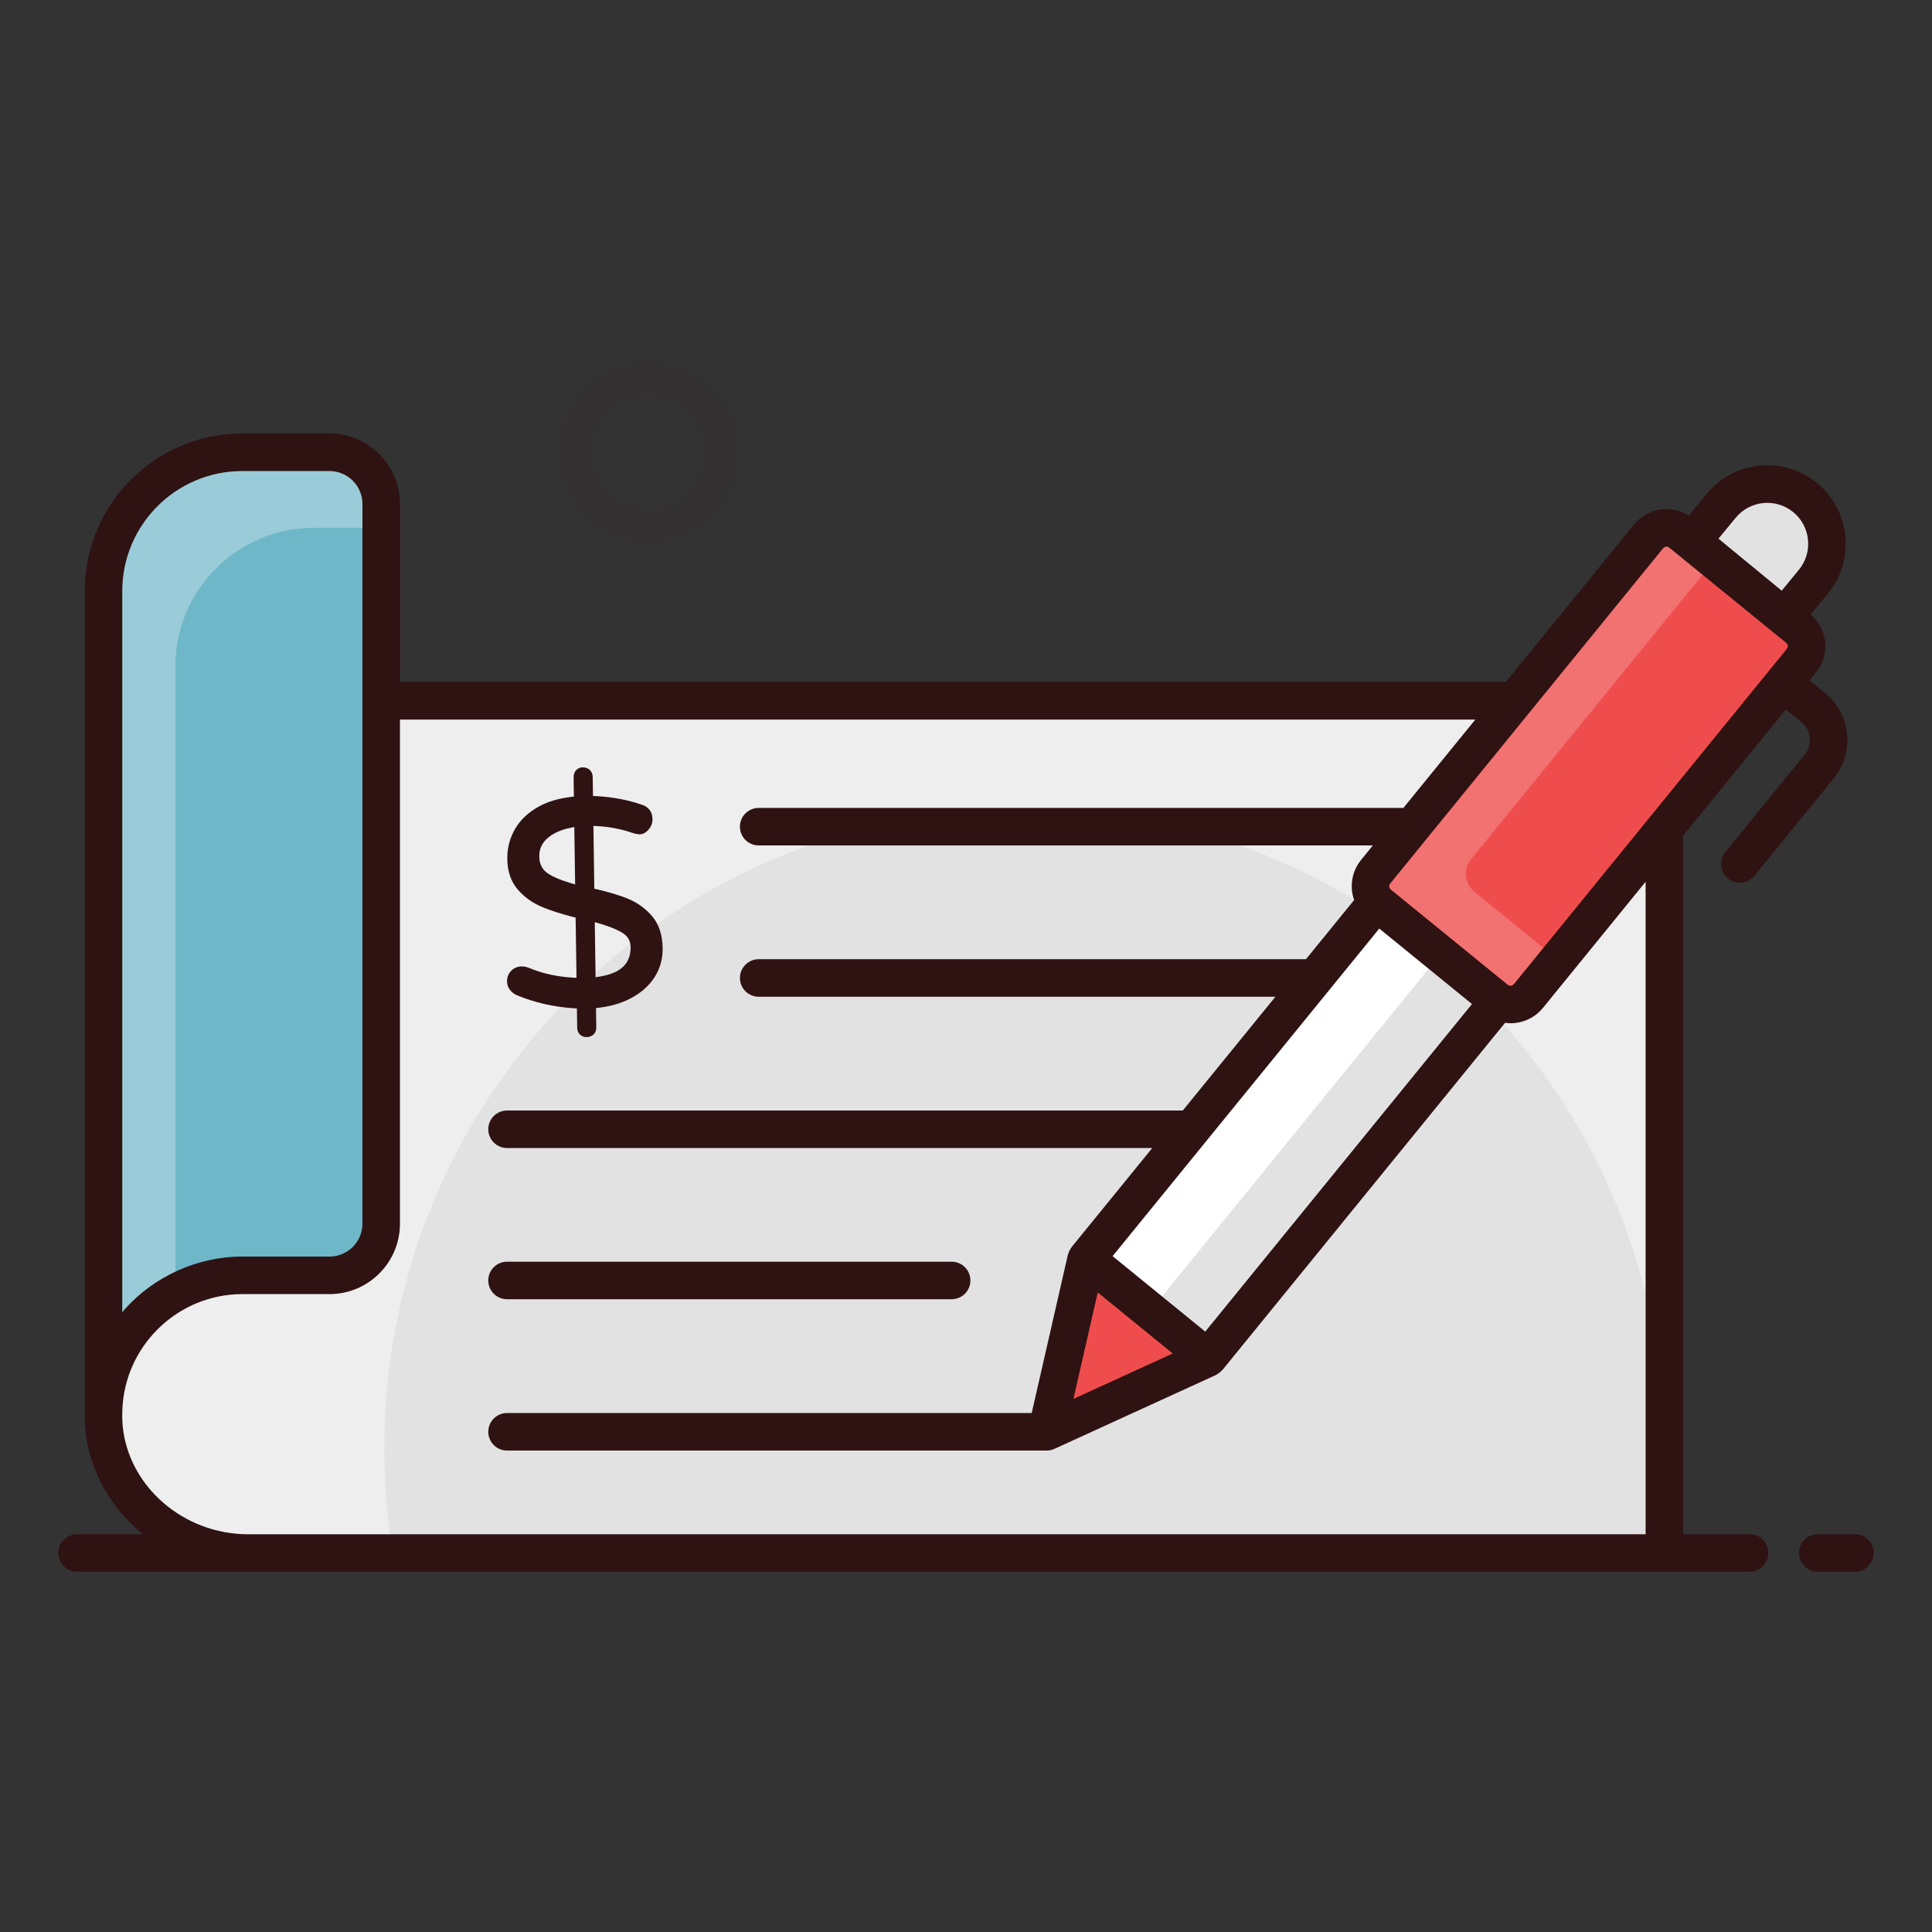 <svg id="Layer_1" enable-background="new 0 0 103 103" height="512" viewBox="0 0 103 103" width="512" xmlns="http://www.w3.org/2000/svg"><rect x="0" y="0" width="103" height="103" fill="#333333" stroke="none"/><g><g><g opacity=".07"><path d="m34.565 29.021c-2.704 0-4.903-2.199-4.903-4.903 0-2.709 2.199-4.912 4.903-4.912 2.709 0 4.913 2.203 4.913 4.912 0 2.704-2.204 4.903-4.913 4.903zm0-7.815c-1.601 0-2.903 1.307-2.903 2.912 0 1.601 1.302 2.903 2.903 2.903 1.606 0 2.913-1.303 2.913-2.903 0-1.605-1.307-2.912-2.913-2.912z" fill="#2f1212"/></g></g><g><g><path d="m88.73 82.795v-41.828c0-1.991-1.614-3.605-3.605-3.605h-64.803v27.874c0 1.515-1.239 2.754-2.754 2.754h-4.655c-4.311 0-7.781 3.705-7.368 8.125.372 3.842 3.815 6.68 7.685 6.68z" fill="#fff"/></g><g><path d="m88.73 82.795v-41.828c0-1.991-1.614-3.605-3.605-3.605h-64.803v27.874c0 1.515-1.239 2.754-2.754 2.754h-4.655c-4.311 0-7.781 3.705-7.368 8.125.372 3.842 3.815 6.68 7.685 6.68z" fill="#e2e2e2"/></g><g opacity=".4"><g><path d="m88.728 40.967v36.23c0-18.84-15.28-34.11-34.12-34.11s-34.12 15.27-34.12 34.11c0 1.91.16 3.78.46 5.6h-7.72c-3.87 0-7.31-2.84-7.68-6.68-.42-4.42 3.06-8.13 7.37-8.13h4.65c1.52 0 2.75-1.24 2.75-2.75v-27.88h64.81c1.99 0 3.6 1.62 3.6 3.61z" fill="#fff"/></g></g><g><path d="m88.268 82.797c.3-1.82.46-3.69.46-5.6v5.6z" fill="#e2e2e2"/></g><g><path d="m20.323 26.867v38.369c0 1.515-1.24 2.754-2.754 2.754h-4.655c-4.076 0-7.396 3.319-7.396 7.409v-43.891c0-4.09 3.319-7.396 7.396-7.396h4.655c1.515 0 2.754 1.226 2.754 2.754z" fill="#6db7c8"/></g><g opacity=".3"><g><path d="m20.328 26.867v1.27h-3.58c-4.08 0-7.4 3.31-7.4 7.4v33.37c-2.28 1.26-3.83 3.7-3.83 6.49v-43.89c0-4.09 3.32-7.39 7.4-7.39h4.65c1.52 0 2.76 1.22 2.76 2.75z" fill="#fff"/></g></g><g><g><path d="m56.634 56.061h24.521v8.372h-24.521z" fill="#e2e2e2" transform="matrix(.631 -.775 .775 .631 -21.324 75.636)"/></g><g><path d="m61.653 69.477 3.17 2.58-.14.17-6.49-5.29 15.48-19.01 3.32 2.7z" fill="#fff"/></g><g><path d="m96.035 35.225-14.552 17.874c-.429.527-1.205.607-1.732.177l-6.233-5.074c-.527-.429-.607-1.205-.177-1.732l14.552-17.874c.429-.527 1.205-.607 1.732-.177l6.233 5.074c.527.429.607 1.205.177 1.732z" fill="#ef4d4d"/></g><g opacity=".2"><g><path d="m78.598 47.537 4.46 3.63-1.57 1.93c-.43.53-1.21.61-1.74.18l-6.23-5.08c-.53-.42-.61-1.2-.18-1.73l14.55-17.87c.43-.53 1.21-.61 1.74-.18l1.77 1.45-12.97 15.94c-.43.52-.35 1.3.17 1.73z" fill="#fff"/></g></g><g><path d="m96.677 31.011-1.552 1.887-4.916-4.043 1.552-1.887c1.117-1.358 3.122-1.553 4.48-.436l0.0 0c1.358 1.117 1.553 3.122.436 4.48z" fill="#e2e2e2"/></g><g><path d="m64.399 72.397-8.6 3.933 2.107-9.218z" fill="#ef4d4d"/></g></g><g fill="#2f1212"><path d="m98.891 81.795h-1.985c-.552 0-1 .447-1 1s.448 1 1 1h1.985c.552 0 1-.447 1-1s-.448-1-1-1z"/><path d="m93.275 81.795h-3.544v-37.243l5.477-6.728.826.673c.255.208.415.503.448.831.034.327-.062.648-.271.904l-4.229 5.195c-.349.428-.284 1.058.144 1.406.426.348 1.057.286 1.407-.145l4.229-5.194c.545-.67.797-1.512.709-2.371-.088-.859-.505-1.633-1.175-2.178l-.826-.673.34-.417c.377-.462.551-1.043.49-1.637-.058-.572-.333-1.086-.767-1.459l.917-1.114c0 0 0-.001 0-.001 1.464-1.781 1.207-4.422-.574-5.888-1.783-1.465-4.423-1.208-5.888.574l-.956 1.162c-.99-.626-2.22-.386-2.915.469l-6.837 8.397h-58.958v-9.494c0-2.07-1.684-3.755-3.754-3.755h-4.655c-4.629 0-8.396 3.767-8.396 8.396v43.716c-.006.327.002.656.033.989.216 2.234 1.376 4.207 3.07 5.583h-3.511c-.552 0-1 .447-1 1s.448 1 1 1h89.166c.552 0 1-.447 1-1s-.448-1-1-1zm-.742-54.191c.765-.93 2.143-1.065 3.072-.3.929.765 1.063 2.143.3 3.072l-.917 1.115-3.372-2.773zm-3.865 1.623c.05-.061.112-.079.155-.083.007-.001.016-.002.024-.002.042 0 .094.011.146.053.1.082 5.862 4.774 5.496 4.477.002.002.005.002.007.004l.731.595c.061.049.079.111.083.154.004.044-.001.108-.05.169-0 0-0 0-0 0l-14.552 17.875c-.081.097-.227.111-.325.033l-6.234-5.075c-.061-.05-.079-.112-.084-.155-.004-.043 0-.107.051-.169 1.104-1.356 4.612-5.665 3.282-4.031zm-26.147 42.931-5.294 2.421 1.297-5.676c.103.084 4.255 3.465 3.997 3.255zm1.735-1.167-4.941-4.023c1.828-2.245 13.541-16.632 14.218-17.464l4.942 4.024zm-57.738-1.033v-38.449c0-3.526 2.869-6.396 6.396-6.396h4.655c.967 0 1.754.787 1.754 1.755v10.494 27.874c0 .968-.787 1.755-1.754 1.755h-4.655c-2.429 0-4.701 1.091-6.209 2.747-.05.055-.092.115-.14.17-.015.017-.032.032-.047.049zm6.712 11.838c-3.438 0-6.376-2.537-6.689-5.772-.019-.205-.026-.408-.026-.61 0-.005.003-.008.003-.013 0-3.303 2.512-6.019 5.704-6.37.008-.001.016-.003.025-.004.221-.023.443-.035.667-.035h4.655c2.07 0 3.754-1.685 3.754-3.755v-26.874h57.33l-3.834 4.709h-34.371c-.552 0-1 .447-1 1s.448 1 1 1h32.743l-.625.768c-.376.462-.55 1.044-.49 1.637.018.175.061.342.118.505l-2.569 3.156h-29.177c-.552 0-1 .447-1 1s.448 1 1 1h27.549l-4.938 6.065h-36.027c-.552 0-1 .447-1 1s.448 1 1 1h34.399l-4.299 5.28c-.008.01-.01.023-.018.034-.063.083-.111.176-.145.276-.008.022-.018.042-.024.065-.003.012-.01.022-.012.033l-1.93 8.441c-14.25 0-18.912 0-27.971 0-.552 0-1 .447-1 1s.448 1 1 1h28.769c.144 0 .279-.033.403-.088.004-.002.009-.001.013-.003l8.6-3.933c.013-.006.023-.015.035-.022.022-.011.04-.025.061-.038.087-.052.164-.116.231-.191.01-.011.024-.016.033-.027l15.063-18.502c.096.012.192.024.288.024.649 0 1.292-.281 1.732-.821l5.472-6.722v34.786z"/><path d="m27.031 69.265h23.704c.552 0 1-.447 1-1s-.448-1-1-1h-23.704c-.552 0-1 .447-1 1s.448 1 1 1z"/><path d="m28.169 51.59c-.113-.047-.227-.063-.353-.068-.224.002-.432.092-.57.241-.145.155-.217.343-.215.561.003.17.057.324.163.456.102.13.229.226.376.283.921.385 1.925.617 2.986.686l.201.012.015 1.036c.002.146.052.268.146.358.089.09.209.135.355.135h.007.001c.143-.003.268-.051.362-.14.099-.095.148-.219.146-.369l-.015-1.036.194-.025c.601-.075 1.142-.234 1.607-.471.56-.284.999-.661 1.302-1.121.307-.464.459-.994.451-1.577-.01-.711-.201-1.286-.568-1.712-.358-.417-.801-.734-1.316-.94-.43-.171-.966-.334-1.593-.482l-.167-.039-.047-3.346.234.013c.631.035 1.251.156 1.842.358.141.052.265.064.38.078.186-.003.334-.082.493-.264.136-.16.203-.345.2-.549-.005-.376-.195-.639-.547-.759-.748-.261-1.562-.417-2.421-.463l-.204-.011-.015-1.018c-.002-.146-.053-.27-.153-.368-.091-.087-.222-.138-.362-.138-.148-.012-.284.057-.371.153-.088.098-.134.225-.132.367l.015 1.037-.194.024c-.639.078-1.201.247-1.67.504-.56.306-.988.709-1.272 1.197-.283.488-.423 1.029-.414 1.606.009.672.201 1.222.569 1.638.358.406.799.718 1.313.928.429.177.967.349 1.6.514l.161.042.046 3.211-.235-.014c-.852-.054-1.635-.233-2.33-.531zm3.824-2.344c.479.142.861.294 1.136.453.33.191.486.441.491.786.012.875-.517 1.39-1.618 1.573l-.251.042-.042-2.938zm-1.615-2.18c-.47-.139-.848-.296-1.124-.468-.333-.211-.498-.514-.504-.927-.007-.439.167-.785.531-1.06.284-.217.646-.375 1.077-.466l.26-.055.044 3.06z"/></g></g></g></svg>